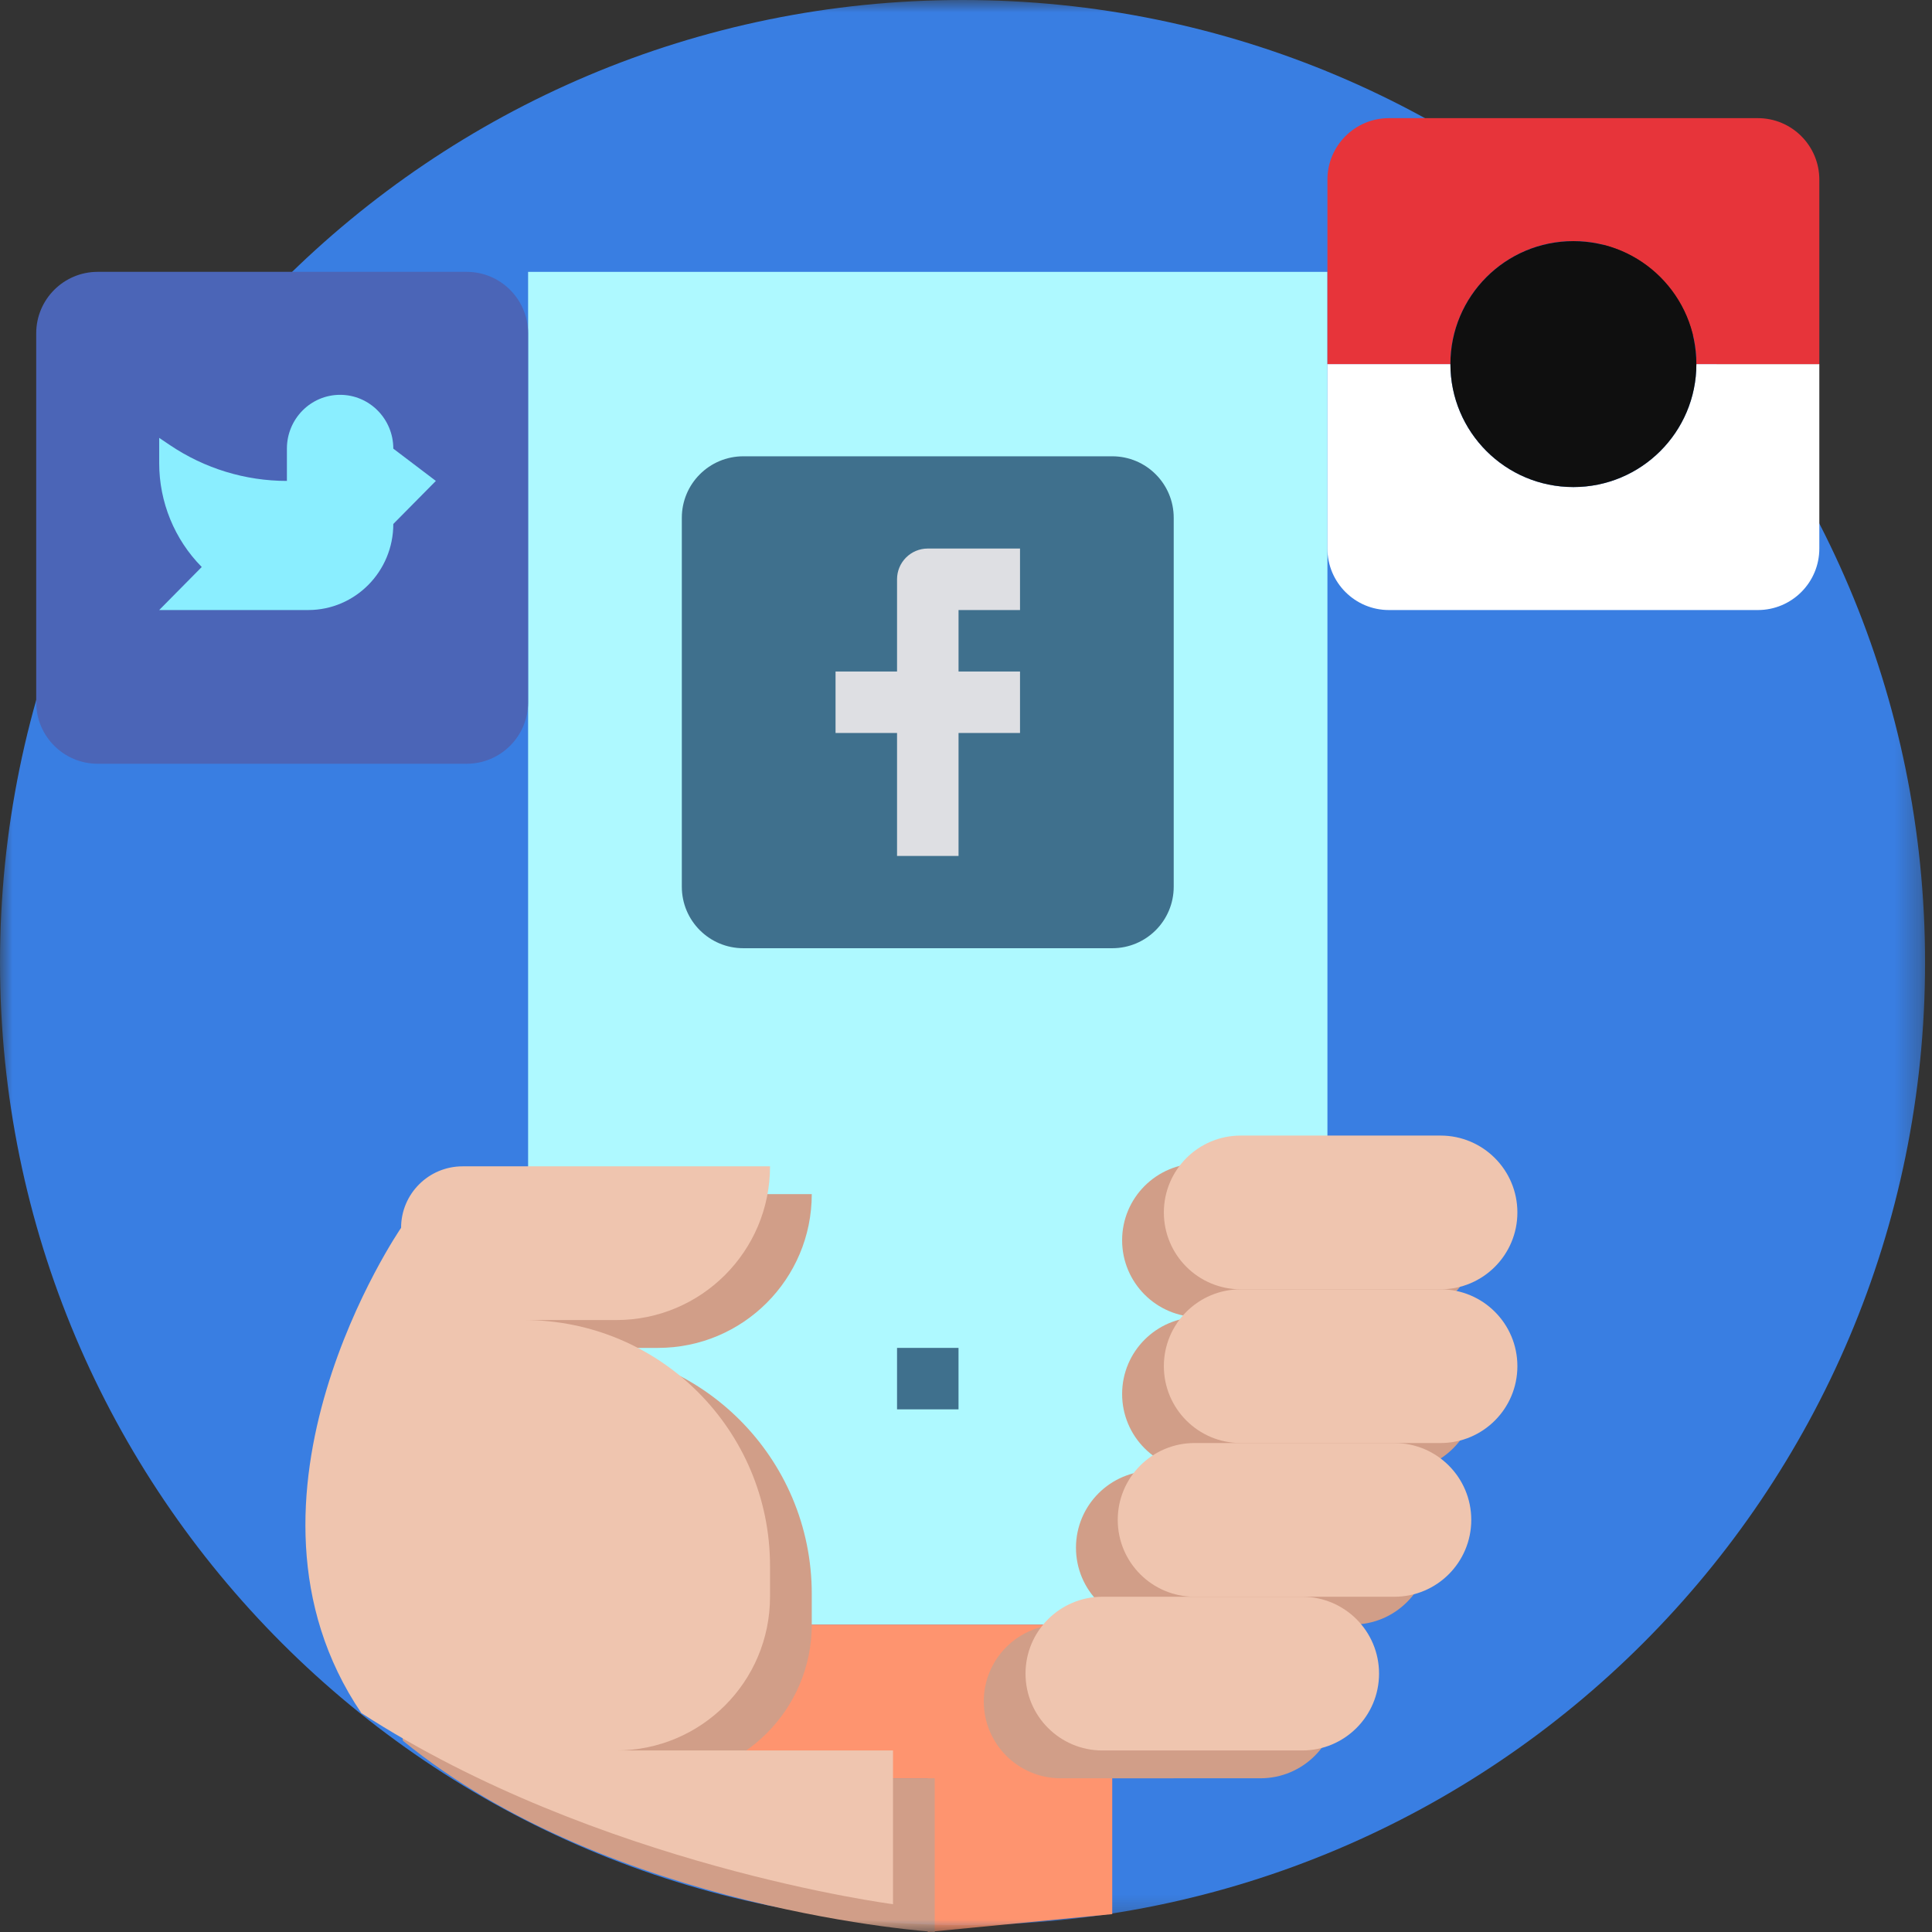 <svg width="78" height="78" viewBox="0 0 78 78" fill="none" xmlns="http://www.w3.org/2000/svg">
<rect x="0" y="0" width="78" height="78" fill="#333333" stroke="none"/>
<g id="Ico-social-media">
<g id="Group 25">
<g id="Group 3">
<mask id="mask0" mask-type="alpha" maskUnits="userSpaceOnUse" x="0" y="0" width="78" height="78">
<path id="Clip 2" fill-rule="evenodd" clip-rule="evenodd" d="M0 0H77.72V77.719H0V0Z" fill="white"/>
</mask>
<g mask="url(#mask0)">
<path id="Fill 1" fill-rule="evenodd" clip-rule="evenodd" d="M77.72 38.86C77.72 60.321 60.321 77.719 38.859 77.719C17.398 77.719 0 60.321 0 38.86C0 17.398 17.398 0 38.859 0C60.321 0 77.72 17.398 77.72 38.86Z" fill="#397EE2"/>
</g>
</g>
<mask id="mask1" mask-type="alpha" maskUnits="userSpaceOnUse" x="0" y="0" width="78" height="78">
<path id="Clip 5" fill-rule="evenodd" clip-rule="evenodd" d="M0 78H77.72V0H0V78Z" fill="white"/>
</mask>
<g mask="url(#mask1)">
<path id="Fill 4" fill-rule="evenodd" clip-rule="evenodd" d="M21.321 65.589H53.592V10.976H21.321V65.589Z" fill="#AEF9FF"/>
<path id="Fill 6" fill-rule="evenodd" clip-rule="evenodd" d="M18.839 30.835H3.944C2.573 30.835 1.462 29.724 1.462 28.352V13.458C1.462 12.087 2.573 10.975 3.944 10.975H18.839C20.21 10.975 21.321 12.087 21.321 13.458V28.352C21.321 29.724 20.21 30.835 18.839 30.835Z" fill="#4B65B7"/>
<path id="Fill 7" fill-rule="evenodd" clip-rule="evenodd" d="M44.904 38.282H30.01C28.638 38.282 27.527 37.171 27.527 35.799V20.905C27.527 19.534 28.638 18.422 30.01 18.422H44.904C46.276 18.422 47.386 19.534 47.386 20.905V35.799C47.386 37.171 46.276 38.282 44.904 38.282Z" fill="#3F708D"/>
<path id="Fill 8" fill-rule="evenodd" clip-rule="evenodd" d="M6.427 17.678L6.86 17.97C8.259 18.913 9.902 19.416 11.583 19.416V18.113C11.583 16.913 12.544 15.94 13.731 15.94C14.917 15.94 15.879 16.913 15.879 18.113L17.597 19.416L15.879 21.154C15.879 23.073 14.34 24.629 12.442 24.629H6.427L8.145 22.891C7.045 21.779 6.427 20.269 6.427 18.697V17.678Z" fill="#8AEEFF"/>
<path id="Fill 9" fill-rule="evenodd" clip-rule="evenodd" d="M41.181 24.629V22.146H37.457C36.772 22.146 36.216 22.702 36.216 23.387V27.111H33.733V29.593H36.216V34.558H38.699V29.593H41.181V27.111H38.699V24.629H41.181Z" fill="#DEDFE3"/>
<path id="Fill 10" fill-rule="evenodd" clip-rule="evenodd" d="M63.521 19.664C60.78 19.664 58.557 17.441 58.557 14.7H53.592V22.147C53.592 23.517 54.704 24.629 56.074 24.629H70.969C72.34 24.629 73.451 23.517 73.451 22.147V14.7H68.487C68.487 17.441 66.263 19.664 63.521 19.664Z" fill="white"/>
<path id="Fill 11" fill-rule="evenodd" clip-rule="evenodd" d="M70.969 4.77H56.074C54.704 4.77 53.592 5.882 53.592 7.252V14.699H58.557C58.557 11.957 60.78 9.734 63.521 9.734C66.264 9.734 68.487 11.957 68.487 14.699H73.451V7.252C73.451 5.882 72.34 4.77 70.969 4.77Z" fill="#E7343A"/>
<path id="Fill 12" fill-rule="evenodd" clip-rule="evenodd" d="M63.521 9.735C66.263 9.735 68.487 11.957 68.487 14.699C68.487 17.441 66.263 19.664 63.521 19.664C60.78 19.664 58.557 17.441 58.557 14.699C58.557 11.957 60.78 9.735 63.521 9.735Z" fill="#0F0F0F"/>
<path id="Fill 13" fill-rule="evenodd" clip-rule="evenodd" d="M36.216 56.899H38.698V54.418H36.216V56.899Z" fill="#3F708D"/>
<path id="Fill 14" fill-rule="evenodd" clip-rule="evenodd" d="M32.493 65.588C32.493 69.015 29.714 71.794 26.286 71.794H37.457V78L44.904 77.278V71.794H47.387V65.588H32.493Z" fill="#FE946F"/>
<path id="Fill 15" fill-rule="evenodd" clip-rule="evenodd" d="M56.473 53.176H48.406C46.692 53.176 45.303 51.787 45.303 50.073C45.303 48.359 46.692 46.971 48.406 46.971H56.473C58.187 46.971 59.577 48.359 59.577 50.073C59.577 51.787 58.187 53.176 56.473 53.176Z" fill="#D19E88"/>
<path id="Fill 16" fill-rule="evenodd" clip-rule="evenodd" d="M56.473 59.382H48.406C46.692 59.382 45.303 57.994 45.303 56.279C45.303 54.565 46.692 53.176 48.406 53.176H56.473C58.187 53.176 59.577 54.565 59.577 56.279C59.577 57.994 58.187 59.382 56.473 59.382Z" fill="#D19E88"/>
<path id="Fill 17" fill-rule="evenodd" clip-rule="evenodd" d="M54.611 65.588H46.543C44.83 65.588 43.44 64.199 43.44 62.486C43.44 60.77 44.83 59.382 46.543 59.382H54.611C56.325 59.382 57.714 60.77 57.714 62.486C57.714 64.199 56.325 65.588 54.611 65.588Z" fill="#D19E88"/>
<path id="Fill 18" fill-rule="evenodd" clip-rule="evenodd" d="M50.888 71.794H42.821C41.107 71.794 39.718 70.405 39.718 68.691C39.718 66.977 41.107 65.588 42.821 65.588H50.888C52.602 65.588 53.992 66.977 53.992 68.691C53.992 70.405 52.602 71.794 50.888 71.794Z" fill="#D19E88"/>
<path id="Fill 19" fill-rule="evenodd" clip-rule="evenodd" d="M58.159 52.053H50.09C48.377 52.053 46.988 50.663 46.988 48.95C46.988 47.236 48.377 45.846 50.09 45.846H58.159C59.873 45.846 61.261 47.236 61.261 48.95C61.261 50.663 59.873 52.053 58.159 52.053Z" fill="#EFC5AF"/>
<path id="Fill 20" fill-rule="evenodd" clip-rule="evenodd" d="M58.159 58.259H50.09C48.377 58.259 46.988 56.87 46.988 55.155C46.988 53.441 48.377 52.053 50.09 52.053H58.159C59.873 52.053 61.261 53.441 61.261 55.155C61.261 56.87 59.873 58.259 58.159 58.259Z" fill="#EFC5AF"/>
<path id="Fill 21" fill-rule="evenodd" clip-rule="evenodd" d="M56.296 64.465H48.228C46.515 64.465 45.126 63.076 45.126 61.362C45.126 59.647 46.515 58.259 48.228 58.259H56.296C58.011 58.259 59.399 59.647 59.399 61.362C59.399 63.076 58.011 64.465 56.296 64.465Z" fill="#EFC5AF"/>
<path id="Fill 22" fill-rule="evenodd" clip-rule="evenodd" d="M52.574 70.671H44.505C42.792 70.671 41.403 69.281 41.403 67.568C41.403 65.854 42.792 64.465 44.505 64.465H52.574C54.287 64.465 55.676 65.854 55.676 67.568C55.676 69.281 54.287 70.671 52.574 70.671Z" fill="#EFC5AF"/>
<path id="Fill 23" fill-rule="evenodd" clip-rule="evenodd" d="M26.566 71.794C29.994 71.794 32.773 69.016 32.773 65.588V64.347C32.773 58.863 28.327 54.418 22.843 54.418H26.566C29.994 54.418 32.773 51.639 32.773 48.211H20.361C18.989 48.211 17.878 49.323 17.878 50.694C17.878 50.694 16.042 70.096 16.273 70.284C24.691 77.159 37.737 78 37.737 78V71.794H26.566Z" fill="#D19E88"/>
<path id="Fill 24" fill-rule="evenodd" clip-rule="evenodd" d="M24.882 70.671C28.31 70.671 31.088 67.893 31.088 64.465V63.224C31.088 57.74 26.643 53.294 21.159 53.294H24.882C28.31 53.294 31.088 50.515 31.088 47.088H18.677C17.305 47.088 16.193 48.199 16.193 49.57C16.193 49.57 8.697 60.464 14.589 69.161C24.128 75.335 36.053 76.877 36.053 76.877V70.671H24.882Z" fill="#EFC5AF"/>
</g>
</g>
</g>
</svg>
